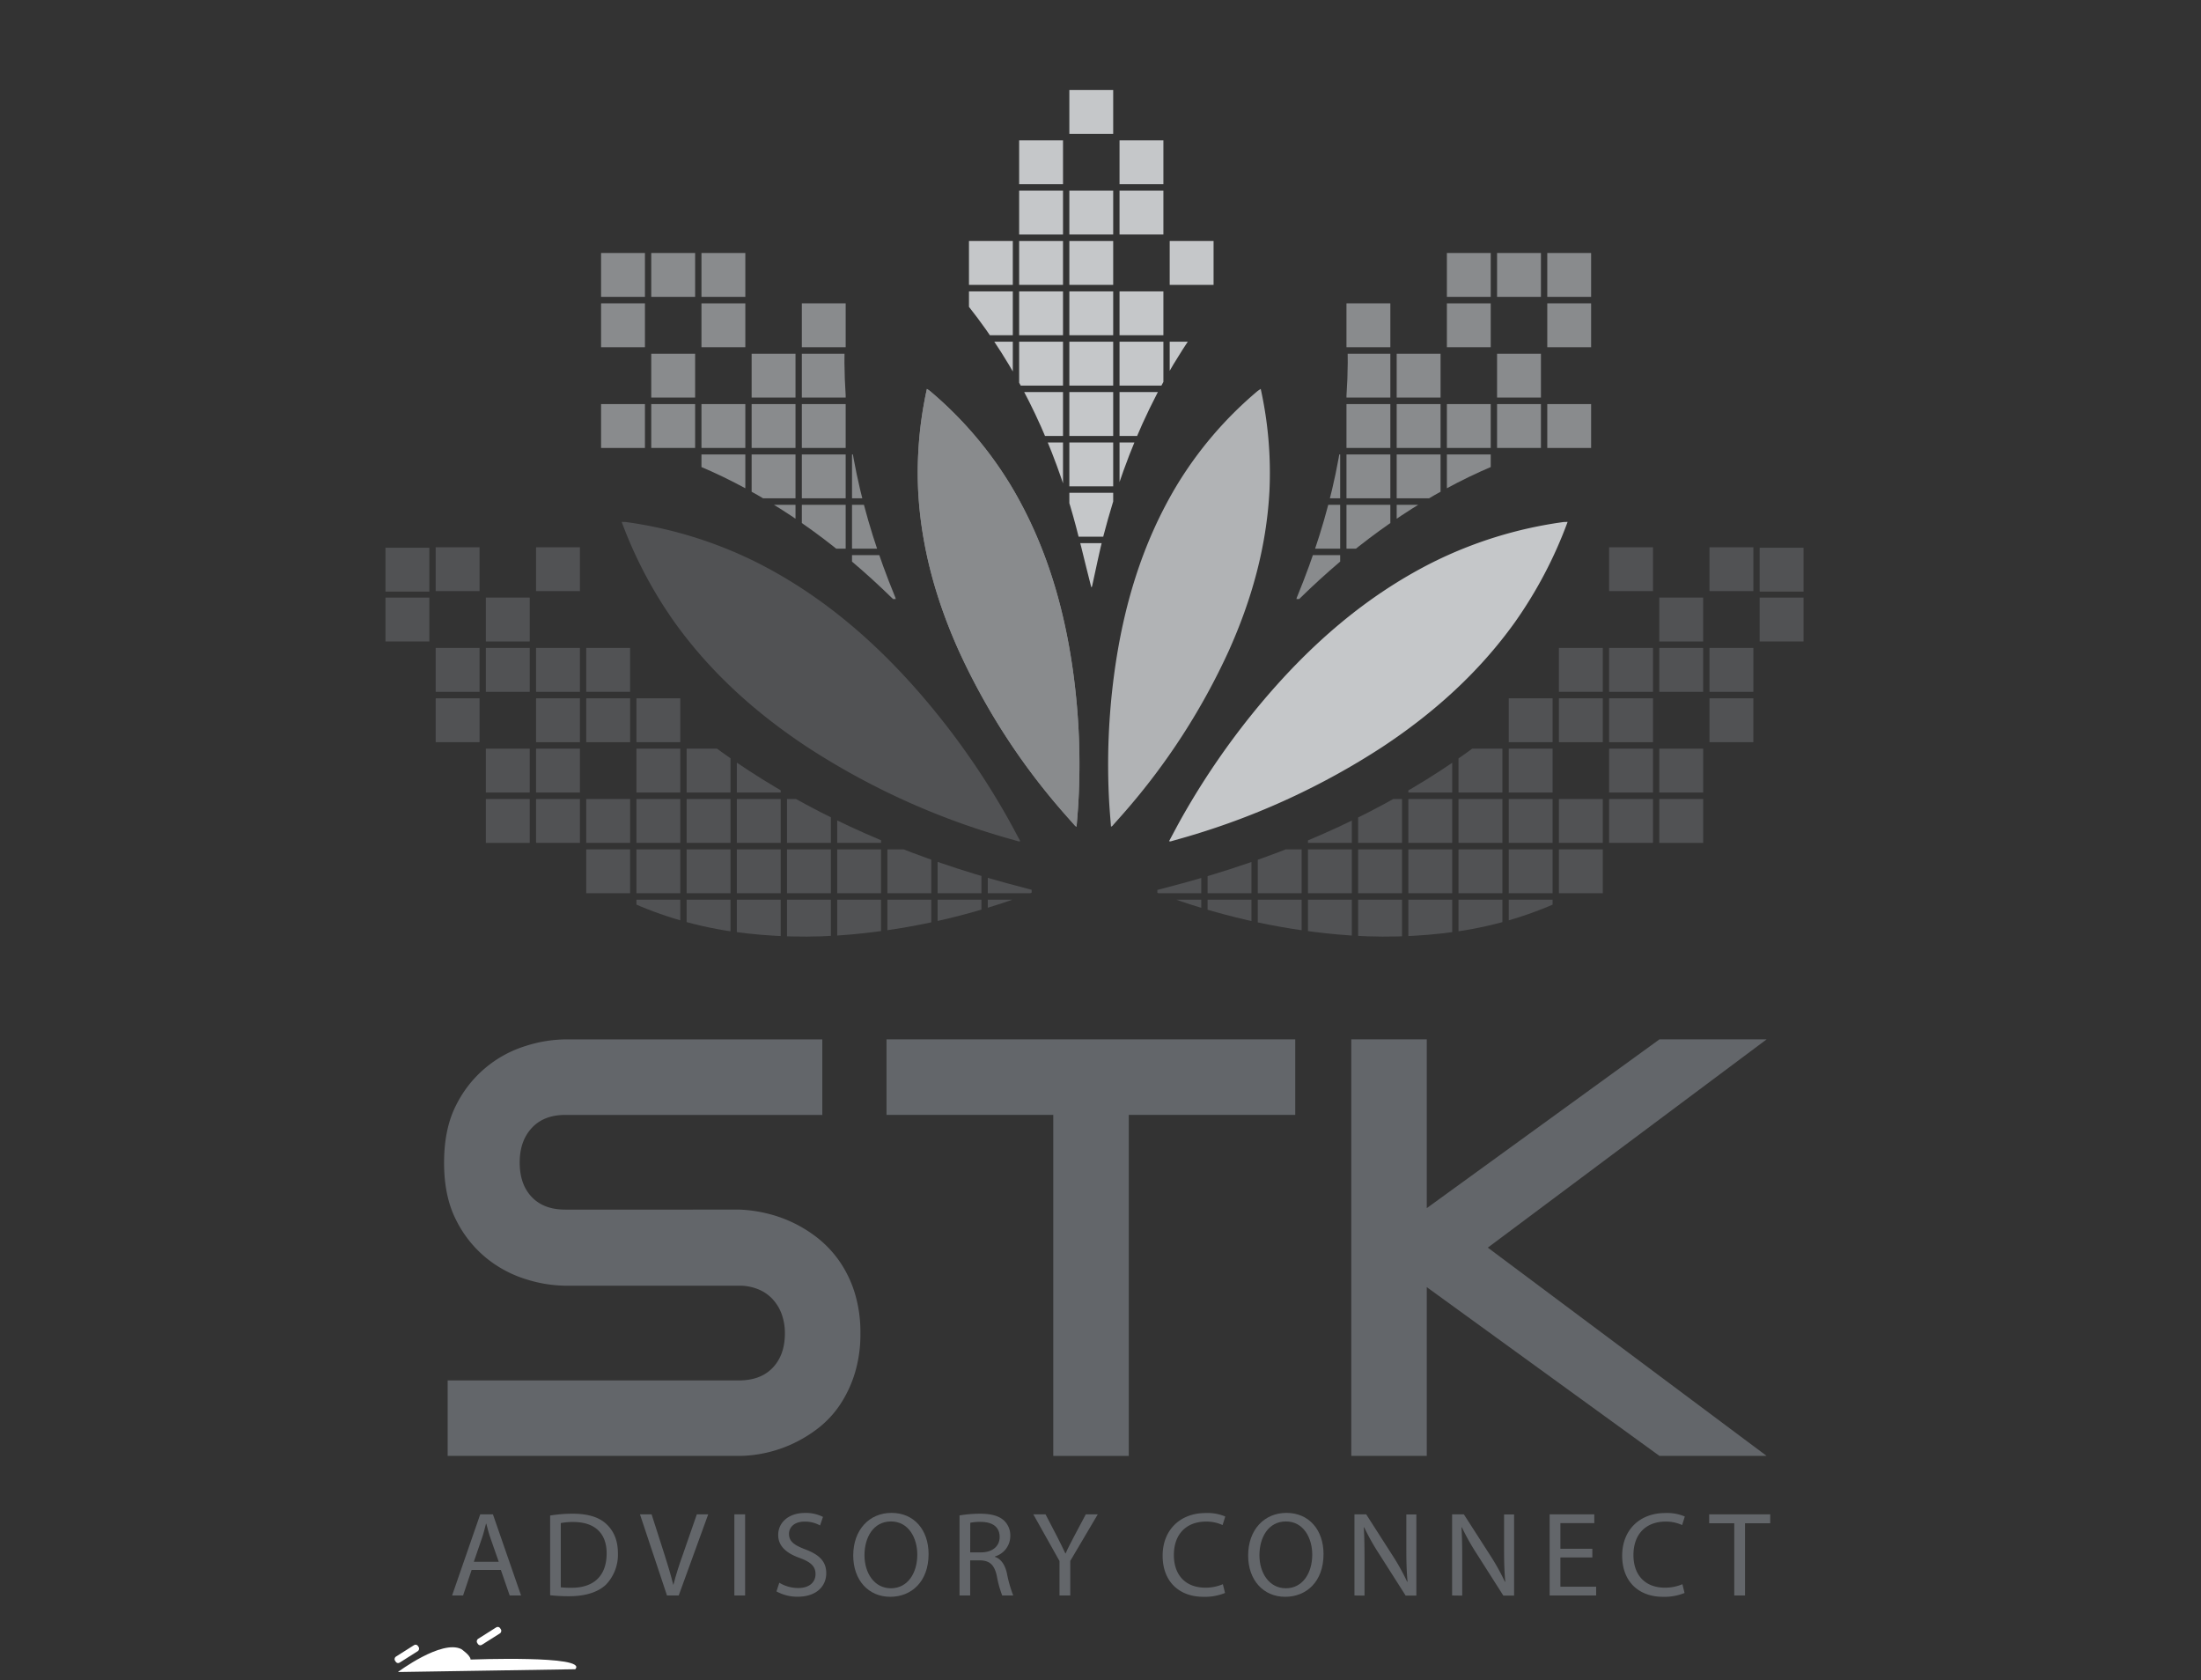<svg id="Layer_1" data-name="Layer 1" xmlns="http://www.w3.org/2000/svg" xmlns:xlink="http://www.w3.org/1999/xlink" width="223mm" height="170.2mm" viewBox="0 0 632.13 482.46">
  <rect x="0" y="0" width="632.13" height="482.46" fill="#333333" stroke="none"/>
  <defs>
    <clipPath id="clip-path">
      <path d="M315.92,30c3.05,3.41,6,6.51,8.72,9.77a196,196,0,0,1,26.92,41.28,2.93,2.93,0,0,1-.42,3.75c-17,20.23-27.61,43.62-34.21,69-1.22,4.71-2.15,9.51-3.22,14.27-.09.4-.22.8-.23.83-2-7.68-3.76-15.72-6.11-23.59-6.22-20.82-15.57-40.1-29.11-57.23-.62-.79-2.94-5.48-2.59-6.27,6.59-15,17.61-24.76,27.88-37.55,3.57-4.45,7.47-8.62,11.22-12.92Z" style="fill: none"/>
    </clipPath>
    <clipPath id="clip-path-2">
      <path d="M177.39,75.53a178.08,178.08,0,0,1,23.77,5.21,187.8,187.8,0,0,1,40,16.44,2.25,2.25,0,0,1,1.4,2.31c-.56,25,5,48.72,14.42,71.69a3.24,3.24,0,0,1,.33,1.62c-.42-.4-.85-.79-1.27-1.2-14.34-14-30.26-25.88-48.37-34.66A152.45,152.45,0,0,0,179,126.51c-.9-.24-1.29-.6-1.4-1.48a199.66,199.66,0,0,1-1.33-33.87C176.51,86,177,80.86,177.39,75.53Z" style="fill: none"/>
    </clipPath>
    <clipPath id="clip-path-3">
      <path d="M478.15,239c-17.13,15.23-36.78,25.14-59.61,28.49a147.83,147.83,0,0,1-34.41.85,194.36,194.36,0,0,1-51.44-11.84c-.39-.15-.78-.32-1.5-.62,3-.79,5.68-1.48,8.35-2.21,24.78-6.75,48.38-16.29,70.25-29.88,20.75-12.9,38.71-28.8,52.47-49.16,2.47-3.65,4.66-7.47,6.95-11.23.38-.62.69-1,1.54-.93a197.91,197.91,0,0,1,51.83,13.22,6.81,6.81,0,0,1,.62.35,189.77,189.77,0,0,1-15.55,28.39" style="fill: none"/>
    </clipPath>
    <clipPath id="clip-path-4">
      <path d="M150.54,239c17.14,15.23,36.79,25.14,59.61,28.49a147.84,147.84,0,0,0,34.41.85A194.27,194.27,0,0,0,296,256.46c.4-.15.78-.32,1.51-.62-3-.79-5.68-1.48-8.35-2.21-24.79-6.75-48.39-16.29-70.25-29.88-20.76-12.9-38.72-28.8-52.48-49.16-2.46-3.65-4.66-7.47-7-11.23-.37-.62-.69-1-1.54-.93a197.91,197.91,0,0,0-51.83,13.22,6.92,6.92,0,0,0-.61.35A190.62,190.62,0,0,0,121,204.39" style="fill: none"/>
    </clipPath>
    <clipPath id="clip-path-5">
      <path d="M452.21,75.53a178.08,178.08,0,0,0-23.77,5.21,187.8,187.8,0,0,0-40,16.44,2.25,2.25,0,0,0-1.4,2.31c.56,25-5,48.72-14.42,71.69a3.24,3.24,0,0,0-.33,1.62c.42-.4.85-.79,1.27-1.2,14.34-14,30.26-25.88,48.37-34.66a152.45,152.45,0,0,1,28.67-10.43c.9-.24,1.29-.6,1.4-1.48a199.66,199.66,0,0,0,1.33-33.87C453.09,86,452.6,80.86,452.21,75.53Z" style="fill: none"/>
    </clipPath>
  </defs>
  <path d="M114.28,480.15s12.56-9.41,18.21-6.58c0,0,2.66,1.81,2.66,3,0,0,33.94-1.31,30.06,2.78Z" style="fill: #fff"/>
  <rect x="115.81" y="471.01" width="2.03" height="7.82" rx="0.81" transform="translate(455.79 122.36) rotate(57.69)" style="fill: #fff"/>
  <rect x="139.41" y="465.9" width="2.03" height="7.82" rx="0.81" transform="translate(462.46 100.04) rotate(57.69)" style="fill: #fff"/>
  <g>
    <path d="M135.45,450.84,133,458.17h-3.16l8.08-23.3h3.65l8.08,23.3h-3.27l-2.53-7.33Zm7.79-2.35-2.35-6.71c-.53-1.52-.88-2.9-1.23-4.25h-.07c-.35,1.35-.7,2.8-1.19,4.22l-2.32,6.74Z" style="fill: #63666a"/>
    <path d="M158,435.21a40,40,0,0,1,6.5-.52c4.39,0,7.52,1,9.59,2.91s3.37,4.6,3.37,8.37a12.4,12.4,0,0,1-3.4,9.06c-2.25,2.17-5.91,3.35-10.51,3.35a48,48,0,0,1-5.55-.28Zm3.06,20.61a26.57,26.57,0,0,0,3.09.14c6.57,0,10.08-3.6,10.08-9.89,0-5.5-3.12-9-9.59-9a17.85,17.85,0,0,0-3.58.31Z" style="fill: #63666a"/>
    <path d="M191.56,458.17l-7.76-23.3h3.34l3.68,11.48c1,3.14,1.87,6,2.53,8.71h.07c.67-2.7,1.62-5.64,2.71-8.68l4-11.51h3.27l-8.47,23.3Z" style="fill: #63666a"/>
    <path d="M214,434.87v23.3h-3.09v-23.3Z" style="fill: #63666a"/>
    <path d="M223.82,454.51a10.54,10.54,0,0,0,5.45,1.52c3.12,0,4.95-1.63,4.95-4,0-2.14-1.26-3.42-4.46-4.6-3.87-1.38-6.26-3.39-6.26-6.64,0-3.63,3.06-6.32,7.66-6.32a10.72,10.72,0,0,1,5.2,1.14l-.84,2.45a8.89,8.89,0,0,0-4.46-1.1c-3.23,0-4.46,1.9-4.46,3.49,0,2.18,1.44,3.25,4.7,4.49,4,1.52,6,3.43,6,6.85,0,3.59-2.67,6.74-8.25,6.74A12.4,12.4,0,0,1,223,457Z" style="fill: #63666a"/>
    <path d="M266.69,446.28c0,8-5,12.27-11,12.27-6.29,0-10.64-4.8-10.64-11.86,0-7.4,4.63-12.24,11-12.24C262.51,434.45,266.69,439.33,266.69,446.28Zm-18.41.34c0,5,2.74,9.48,7.59,9.48s7.58-4.39,7.58-9.68c0-4.67-2.45-9.51-7.55-9.51S248.28,441.54,248.28,446.62Z" style="fill: #63666a"/>
    <path d="M275.58,435.18a35.8,35.8,0,0,1,5.87-.49c3.27,0,5.41.63,6.85,1.91a5.88,5.88,0,0,1,1.86,4.46,6.13,6.13,0,0,1-4.43,5.91v.1c1.8.62,2.89,2.28,3.45,4.7a36.56,36.56,0,0,0,1.82,6.4h-3.16a29.22,29.22,0,0,1-1.54-5.57c-.71-3.21-2-4.42-4.78-4.52h-2.88v10.09h-3.06Zm3.06,10.61h3.12c3.27,0,5.34-1.76,5.34-4.42,0-3-2.21-4.33-5.44-4.33a13.27,13.27,0,0,0-3,.25Z" style="fill: #63666a"/>
    <path d="M304.29,458.17v-9.89l-7.52-13.41h3.51l3.34,6.43c.88,1.76,1.62,3.18,2.36,4.8h.07c.63-1.52,1.47-3,2.38-4.8l3.41-6.43h3.44l-7.9,13.38v9.92Z" style="fill: #63666a"/>
    <path d="M351.83,457.45a15.32,15.32,0,0,1-6.25,1.1c-6.68,0-11.67-4.15-11.67-11.82,0-7.33,5-12.24,12.37-12.24a13.13,13.13,0,0,1,5.62,1l-.77,2.46a11.08,11.08,0,0,0-4.75-1c-5.55,0-9.24,3.49-9.24,9.61,0,5.74,3.34,9.37,9.07,9.37a12.57,12.57,0,0,0,5-1Z" style="fill: #63666a"/>
    <path d="M380.12,446.28c0,8-5,12.27-11,12.27-6.29,0-10.65-4.8-10.65-11.86,0-7.4,4.64-12.24,11-12.24C375.93,434.45,380.12,439.33,380.12,446.28Zm-18.41.34c0,5,2.74,9.48,7.59,9.48s7.58-4.39,7.58-9.68c0-4.67-2.46-9.51-7.55-9.51S361.71,441.54,361.71,446.62Z" style="fill: #63666a"/>
    <path d="M389,458.17v-23.3h3.37l7.56,11.79a64.8,64.8,0,0,1,4.21,7.57l.11,0c-.28-3.12-.35-5.95-.35-9.58v-9.75h2.88v23.3H403.7l-7.52-11.82a67.18,67.18,0,0,1-4.39-7.78l-.11,0c.18,2.94.21,5.74.21,9.61v10Z" style="fill: #63666a"/>
    <path d="M417.05,458.17v-23.3h3.37L428,446.66a64.8,64.8,0,0,1,4.21,7.57l.11,0c-.28-3.12-.35-5.95-.35-9.58v-9.75h2.88v23.3h-3.09l-7.52-11.82a68.68,68.68,0,0,1-4.39-7.78l-.11,0c.18,2.94.21,5.74.21,9.61v10Z" style="fill: #63666a"/>
    <path d="M457.32,447.25h-9.17v8.4h10.26v2.52H445.06v-23.3h12.82v2.52h-9.73v7.37h9.17Z" style="fill: #63666a"/>
    <path d="M483.81,457.45a15.32,15.32,0,0,1-6.25,1.1c-6.68,0-11.67-4.15-11.67-11.82,0-7.33,5-12.24,12.37-12.24a13.1,13.1,0,0,1,5.62,1l-.77,2.46a11.07,11.07,0,0,0-4.74-1c-5.55,0-9.24,3.49-9.24,9.61,0,5.74,3.33,9.37,9.06,9.37a12.57,12.57,0,0,0,5-1Z" style="fill: #63666a"/>
    <path d="M498.08,437.43h-7.2v-2.56h17.53v2.56h-7.24v20.74h-3.09Z" style="fill: #63666a"/>
  </g>
  <g>
    <path d="M247.11,382.89a38.27,38.27,0,0,1-1.63,11.55,34.52,34.52,0,0,1-4.3,9.06,28.84,28.84,0,0,1-6.25,6.67,38.65,38.65,0,0,1-7.43,4.5,37.38,37.38,0,0,1-7.8,2.59,36,36,0,0,1-7.46.83H128.57V396.41h83.67q6.25,0,9.72-3.68t3.46-9.84a16,16,0,0,0-.92-5.51,12.68,12.68,0,0,0-2.63-4.33,11.54,11.54,0,0,0-4.17-2.84,14.31,14.31,0,0,0-5.46-1H162.35A38.7,38.7,0,0,1,151,367.33a33.91,33.91,0,0,1-11.31-6.05A33,33,0,0,1,131,350.36q-3.47-6.76-3.46-16.52T131,317.36a33.24,33.24,0,0,1,20-17,38.7,38.7,0,0,1,11.34-1.88h73.83v21.69H162.35q-6.16,0-9.63,3.75t-3.46,9.93q0,6.26,3.46,9.89t9.63,3.62H212.4a39,39,0,0,1,7.43,1A37.64,37.64,0,0,1,235,355.65a31.51,31.51,0,0,1,6.22,6.72,33.24,33.24,0,0,1,4.29,9A38.54,38.54,0,0,1,247.11,382.89Z" style="fill: #63666a"/>
    <path d="M372,320.16H324.19v97.93H302.5V320.16H254.61V298.47H372Z" style="fill: #63666a"/>
    <path d="M409.77,418.09H388.09V298.47h21.68Zm97.61,0H476.6l-67.4-48.88V347.35l67.4-48.88h30.78L427.3,358.28Z" style="fill: #63666a"/>
  </g>
  <path d="M450.22,149.87A124.08,124.08,0,0,1,435,178.8c-10.35,14.41-23.3,26-38,35.71A210.93,210.93,0,0,1,341.85,240c-1.87.57-3.75,1.08-5.63,1.62a3.63,3.63,0,0,1-.47-.05c1.29-2.38,2.48-4.68,3.76-6.94a218.07,218.07,0,0,1,23.2-33.34c13.72-16.22,29.43-30,48.46-39.65a120.69,120.69,0,0,1,37.59-11.69C449.16,149.88,449.57,149.9,450.22,149.87Z" style="fill: #c5c7c9"/>
  <path d="M178.55,149.87a124.46,124.46,0,0,0,15.26,28.93c10.35,14.41,23.3,26,38,35.71A210.85,210.85,0,0,0,286.93,240c1.86.57,3.75,1.08,5.62,1.62a3.66,3.66,0,0,0,.48-.05c-1.29-2.38-2.49-4.68-3.77-6.94a217.37,217.37,0,0,0-23.2-33.34c-13.71-16.22-29.43-30-48.46-39.65A120.61,120.61,0,0,0,180,149.94C179.61,149.88,179.2,149.9,178.55,149.87Z" style="fill: #515254"/>
  <path d="M266.21,111.68a111.55,111.55,0,0,0-2.5,29.49c.87,16,5.13,31.18,11.68,45.74a190.78,190.78,0,0,0,29.89,46.28c1.16,1.34,2.35,2.65,3.54,4,0,0,.08.05.38.2.18-2.44.4-4.78.52-7.12a194.25,194.25,0,0,0-1.44-36.72c-2.57-19.05-7.89-37.21-17.79-53.84a109.68,109.68,0,0,0-23.19-27.24C267,112.2,266.69,112,266.21,111.68Z" style="fill: #898b8d"/>
  <path d="M266.21,111.68a111.55,111.55,0,0,0-2.5,29.49c.87,16,5.13,31.18,11.68,45.74a190.78,190.78,0,0,0,29.89,46.28c1.16,1.34,2.35,2.65,3.54,4,0,0,.08.05.38.2.18-2.44.4-4.78.52-7.12a194.25,194.25,0,0,0-1.44-36.72c-2.57-19.05-7.89-37.21-17.79-53.84a109.68,109.68,0,0,0-23.19-27.24C267,112.2,266.69,112,266.21,111.68Z" style="fill: #898b8d"/>
  <path d="M362.08,111.68a111.55,111.55,0,0,1,2.5,29.49c-.87,16-5.13,31.18-11.68,45.74A190.78,190.78,0,0,1,323,233.19c-1.16,1.34-2.36,2.65-3.54,4a2.32,2.32,0,0,1-.38.2c-.19-2.44-.4-4.78-.53-7.12A195.09,195.09,0,0,1,320,193.52c2.57-19.05,7.89-37.21,17.79-53.84A109.68,109.68,0,0,1,361,112.44C361.27,112.2,361.6,112,362.08,111.68Z" style="fill: #b1b3b5"/>
  <g>
    <g style="clip-path: url(#clip-path)">
      <g>
        <g>
          <g>
            <polyline points="319.71 67.35 319.71 54.75 307.12 54.75 307.12 67.35" style="fill: #c5c7c9"/>
            <polyline points="334.13 67.35 334.13 54.75 321.53 54.75 321.53 67.35" style="fill: #c5c7c9"/>
          </g>
          <g>
            <polyline points="305.3 81.81 305.3 69.21 292.7 69.21 292.7 81.81" style="fill: #c5c7c9"/>
            <polyline points="319.71 81.81 319.71 69.21 307.12 69.21 307.12 81.81" style="fill: #c5c7c9"/>
          </g>
          <g>
            <polyline points="290.88 96.27 290.88 83.67 278.29 83.67 278.29 96.27" style="fill: #c5c7c9"/>
            <polyline points="305.3 96.27 305.3 83.67 292.7 83.67 292.7 96.27" style="fill: #c5c7c9"/>
            <polyline points="319.71 96.27 319.71 83.67 307.12 83.67 307.12 96.27" style="fill: #c5c7c9"/>
            <polyline points="334.13 96.27 334.13 83.67 321.53 83.67 321.53 96.27" style="fill: #c5c7c9"/>
          </g>
          <g>
            <polyline points="290.88 110.73 290.88 98.13 278.29 98.13 278.29 110.73" style="fill: #c5c7c9"/>
            <polyline points="305.3 110.73 305.3 98.13 292.7 98.13 292.7 110.73" style="fill: #c5c7c9"/>
            <polyline points="319.71 110.73 319.71 98.13 307.12 98.13 307.12 110.73" style="fill: #c5c7c9"/>
            <polyline points="334.13 110.73 334.13 98.13 321.53 98.13 321.53 110.73" style="fill: #c5c7c9"/>
            <polyline points="348.54 110.73 348.54 98.13 335.94 98.13 335.94 110.73" style="fill: #c5c7c9"/>
          </g>
          <g>
            <polyline points="305.3 125.19 305.3 112.59 292.7 112.59 292.7 125.19" style="fill: #c5c7c9"/>
            <polyline points="319.71 125.19 319.71 112.59 307.12 112.59 307.12 125.19" style="fill: #c5c7c9"/>
            <polyline points="334.13 125.19 334.13 112.59 321.53 112.59 321.53 125.19" style="fill: #c5c7c9"/>
          </g>
          <g>
            <polyline points="305.3 139.65 305.3 127.06 292.7 127.06 292.7 139.65" style="fill: #c5c7c9"/>
            <polyline points="319.71 139.65 319.71 127.06 307.12 127.06 307.12 139.65" style="fill: #c5c7c9"/>
            <polyline points="334.13 139.65 334.13 127.06 321.53 127.06 321.53 139.65" style="fill: #c5c7c9"/>
          </g>
          <polyline points="319.71 154.12 319.71 141.52 307.12 141.52 307.12 154.12" style="fill: #c5c7c9"/>
          <polyline points="319.71 168.58 319.71 155.98 307.12 155.98 307.12 168.58" style="fill: #c5c7c9"/>
        </g>
        <line x1="290.88" y1="40.72" x2="290.88" y2="28.12" style="fill: #c5c7c9"/>
      </g>
    </g>
    <g>
      <polyline points="290.88 81.81 290.88 69.21 278.29 69.21 278.29 81.81" style="fill: #c5c7c9"/>
      <polyline points="305.3 52.89 305.3 40.29 292.7 40.29 292.7 52.89" style="fill: #c5c7c9"/>
      <polyline points="319.71 38.43 319.71 25.83 307.12 25.83 307.12 38.43" style="fill: #c5c7c9"/>
      <polyline points="334.13 52.89 334.13 40.29 321.53 40.29 321.53 52.89" style="fill: #c5c7c9"/>
      <polyline points="348.54 81.81 348.54 69.21 335.94 69.21 335.94 81.81" style="fill: #c5c7c9"/>
      <polyline points="305.3 67.35 305.3 54.75 292.7 54.75 292.7 67.35" style="fill: #c5c7c9"/>
    </g>
  </g>
  <g>
    <g>
      <polyline points="187.04 85.25 187.04 72.65 199.64 72.65 199.64 85.25" style="fill: #898b8d"/>
      <polyline points="172.63 99.71 172.63 87.11 185.23 87.11 185.23 99.71" style="fill: #898b8d"/>
      <polyline points="230.29 99.71 230.29 87.11 242.88 87.11 242.88 99.71" style="fill: #898b8d"/>
      <polyline points="201.46 85.25 201.46 72.65 214.06 72.65 214.06 85.25" style="fill: #898b8d"/>
      <polyline points="172.63 85.25 172.63 72.65 185.23 72.65 185.23 85.25" style="fill: #898b8d"/>
      <polyline points="172.63 128.64 172.63 116.04 185.23 116.04 185.23 128.64" style="fill: #898b8d"/>
    </g>
    <g style="clip-path: url(#clip-path-2)">
      <g>
        <polyline points="201.46 99.71 201.46 87.11 214.06 87.11 214.06 99.71" style="fill: #898b8d"/>
        <g>
          <polyline points="230.29 114.17 230.29 101.58 242.88 101.58 242.88 114.17" style="fill: #898b8d"/>
          <polyline points="215.87 114.17 215.87 101.58 228.47 101.58 228.47 114.17" style="fill: #898b8d"/>
          <polyline points="187.04 114.17 187.04 101.58 199.64 101.58 199.64 114.17" style="fill: #898b8d"/>
        </g>
        <g>
          <polyline points="230.29 128.64 230.29 116.04 242.88 116.04 242.88 128.64" style="fill: #898b8d"/>
          <polyline points="215.87 128.64 215.87 116.04 228.47 116.04 228.47 128.64" style="fill: #898b8d"/>
          <polyline points="201.46 128.64 201.46 116.04 214.06 116.04 214.06 128.64" style="fill: #898b8d"/>
          <polyline points="187.04 128.64 187.04 116.04 199.64 116.04 199.64 128.64" style="fill: #898b8d"/>
        </g>
        <g>
          <polyline points="244.7 143.1 244.7 130.5 257.3 130.5 257.3 143.1" style="fill: #898b8d"/>
          <polyline points="230.29 143.1 230.29 130.5 242.88 130.5 242.88 143.1" style="fill: #898b8d"/>
          <polyline points="215.87 143.1 215.87 130.5 228.47 130.5 228.47 143.1" style="fill: #898b8d"/>
          <polyline points="201.46 143.1 201.46 130.5 214.06 130.5 214.06 143.1" style="fill: #898b8d"/>
        </g>
        <g>
          <polyline points="244.7 157.56 244.7 144.96 257.3 144.96 257.3 157.56" style="fill: #898b8d"/>
          <polyline points="230.29 157.56 230.29 144.96 242.88 144.96 242.88 157.56" style="fill: #898b8d"/>
          <polyline points="215.87 157.56 215.87 144.96 228.47 144.96 228.47 157.56" style="fill: #898b8d"/>
        </g>
        <polyline points="244.7 172.02 244.7 159.42 257.3 159.42 257.3 172.02" style="fill: #898b8d"/>
      </g>
    </g>
  </g>
  <g>
    <polyline points="433.31 213.13 433.31 200.53 445.91 200.53 445.91 213.13" style="fill: #515254"/>
    <polyline points="447.72 198.67 447.72 186.07 460.32 186.07 460.32 198.67" style="fill: #515254"/>
    <polyline points="447.72 256.51 447.72 243.91 460.32 243.91 460.32 256.51" style="fill: #515254"/>
    <polyline points="476.55 242.05 476.55 229.45 489.15 229.45 489.15 242.05" style="fill: #515254"/>
    <polyline points="476.55 227.59 476.55 214.99 489.15 214.99 489.15 227.59" style="fill: #515254"/>
    <polyline points="490.97 213.13 490.97 200.53 503.57 200.53 503.57 213.13" style="fill: #515254"/>
    <polyline points="462.14 169.74 462.14 157.15 474.74 157.15 474.74 169.75" style="fill: #515254"/>
    <polyline points="490.97 169.74 490.97 157.15 503.57 157.15 503.57 169.75" style="fill: #515254"/>
    <polyline points="505.38 184.21 505.38 171.61 517.98 171.61 517.98 184.21" style="fill: #515254"/>
    <g style="clip-path: url(#clip-path-3)">
      <polyline points="476.55 184.21 476.55 171.61 489.15 171.61 489.15 184.21" style="fill: #515254"/>
      <polyline points="490.97 198.67 490.97 186.07 503.57 186.07 503.57 198.67" style="fill: #515254"/>
      <polyline points="476.55 198.67 476.55 186.07 489.15 186.07 489.15 198.67" style="fill: #515254"/>
      <polyline points="462.14 198.67 462.14 186.07 474.74 186.07 474.74 198.67" style="fill: #515254"/>
      <polyline points="462.14 213.13 462.14 200.53 474.74 200.53 474.74 213.13" style="fill: #515254"/>
      <polyline points="447.72 213.13 447.72 200.53 460.32 200.53 460.32 213.13" style="fill: #515254"/>
      <polyline points="462.14 227.59 462.14 214.99 474.74 214.99 474.74 227.59" style="fill: #515254"/>
      <polyline points="433.31 227.59 433.31 214.99 445.91 214.99 445.91 227.59" style="fill: #515254"/>
      <polyline points="418.89 227.59 418.89 214.99 431.49 214.99 431.49 227.59" style="fill: #515254"/>
      <polyline points="404.48 227.59 404.48 214.99 417.08 214.99 417.08 227.59" style="fill: #515254"/>
      <polyline points="462.14 242.05 462.14 229.45 474.74 229.45 474.74 242.05" style="fill: #515254"/>
      <polyline points="447.72 242.05 447.72 229.45 460.32 229.45 460.32 242.05" style="fill: #515254"/>
      <polyline points="433.31 242.05 433.31 229.45 445.91 229.45 445.91 242.05" style="fill: #515254"/>
      <polyline points="418.89 242.05 418.89 229.45 431.49 229.45 431.49 242.05" style="fill: #515254"/>
      <polyline points="404.48 242.05 404.48 229.45 417.08 229.45 417.08 242.05" style="fill: #515254"/>
      <polyline points="390.06 242.05 390.06 229.45 402.66 229.45 402.66 242.05" style="fill: #515254"/>
      <polyline points="375.65 242.05 375.65 229.45 388.25 229.45 388.25 242.05" style="fill: #515254"/>
      <polyline points="433.31 256.51 433.31 243.91 445.91 243.91 445.91 256.51" style="fill: #515254"/>
      <polyline points="418.89 256.51 418.89 243.91 431.49 243.91 431.49 256.51" style="fill: #515254"/>
      <polyline points="404.48 256.51 404.48 243.91 417.08 243.91 417.08 256.51" style="fill: #515254"/>
      <polyline points="390.06 256.51 390.06 243.91 402.66 243.91 402.66 256.51" style="fill: #515254"/>
      <polyline points="375.65 256.51 375.65 243.91 388.25 243.91 388.25 256.51" style="fill: #515254"/>
      <polyline points="361.24 256.51 361.24 243.91 373.83 243.91 373.83 256.51" style="fill: #515254"/>
      <polyline points="346.82 256.51 346.82 243.91 359.42 243.91 359.42 256.51" style="fill: #515254"/>
      <polyline points="332.4 256.51 332.4 243.91 345 243.91 345 256.51" style="fill: #515254"/>
      <polyline points="433.31 270.97 433.31 258.37 445.91 258.37 445.91 270.97" style="fill: #515254"/>
      <polyline points="418.89 270.97 418.89 258.37 431.49 258.37 431.49 270.97" style="fill: #515254"/>
      <polyline points="404.48 270.97 404.48 258.37 417.08 258.37 417.08 270.97" style="fill: #515254"/>
      <polyline points="390.06 270.97 390.06 258.37 402.66 258.37 402.66 270.97" style="fill: #515254"/>
      <polyline points="375.65 270.97 375.65 258.37 388.25 258.37 388.25 270.97" style="fill: #515254"/>
      <polyline points="361.24 270.97 361.24 258.37 373.83 258.37 373.83 270.97" style="fill: #515254"/>
      <polyline points="346.82 270.97 346.82 258.37 359.42 258.37 359.42 270.97" style="fill: #515254"/>
      <polyline points="332.4 270.97 332.4 258.37 345 258.37 345 270.97" style="fill: #515254"/>
    </g>
    <polyline points="505.38 169.89 505.38 157.29 517.98 157.29 517.98 169.89" style="fill: #515254"/>
  </g>
  <g>
    <polyline points="195.38 213.13 195.38 200.53 182.79 200.53 182.79 213.13" style="fill: #515254"/>
    <polyline points="180.97 198.67 180.97 186.07 168.37 186.07 168.37 198.67" style="fill: #515254"/>
    <polyline points="180.97 256.51 180.97 243.91 168.37 243.91 168.37 256.51" style="fill: #515254"/>
    <polyline points="152.14 242.05 152.14 229.45 139.54 229.45 139.54 242.05" style="fill: #515254"/>
    <polyline points="152.14 227.59 152.14 214.99 139.54 214.99 139.54 227.59" style="fill: #515254"/>
    <polyline points="137.73 213.13 137.73 200.53 125.13 200.53 125.13 213.13" style="fill: #515254"/>
    <polyline points="166.56 169.74 166.56 157.15 153.96 157.15 153.96 169.75" style="fill: #515254"/>
    <polyline points="137.73 169.74 137.73 157.15 125.13 157.15 125.13 169.75" style="fill: #515254"/>
    <polyline points="123.31 184.21 123.31 171.61 110.71 171.61 110.71 184.21" style="fill: #515254"/>
    <g style="clip-path: url(#clip-path-4)">
      <polyline points="152.14 184.21 152.14 171.61 139.54 171.61 139.54 184.21" style="fill: #515254"/>
      <polyline points="137.73 198.67 137.73 186.07 125.13 186.07 125.13 198.67" style="fill: #515254"/>
      <polyline points="152.14 198.67 152.14 186.07 139.54 186.07 139.54 198.67" style="fill: #515254"/>
      <polyline points="166.56 198.67 166.56 186.07 153.96 186.07 153.96 198.67" style="fill: #515254"/>
      <polyline points="166.56 213.13 166.56 200.53 153.96 200.53 153.96 213.13" style="fill: #515254"/>
      <polyline points="180.97 213.13 180.97 200.53 168.37 200.53 168.37 213.13" style="fill: #515254"/>
      <polyline points="166.56 227.59 166.56 214.99 153.96 214.99 153.96 227.59" style="fill: #515254"/>
      <polyline points="195.38 227.59 195.38 214.99 182.79 214.99 182.79 227.59" style="fill: #515254"/>
      <polyline points="209.8 227.59 209.8 214.99 197.2 214.99 197.2 227.59" style="fill: #515254"/>
      <polyline points="224.22 227.59 224.22 214.99 211.62 214.99 211.62 227.59" style="fill: #515254"/>
      <polyline points="166.56 242.05 166.56 229.45 153.96 229.45 153.96 242.05" style="fill: #515254"/>
      <polyline points="180.97 242.05 180.97 229.45 168.37 229.45 168.37 242.05" style="fill: #515254"/>
      <polyline points="195.38 242.05 195.38 229.45 182.79 229.45 182.79 242.05" style="fill: #515254"/>
      <polyline points="209.8 242.05 209.8 229.45 197.2 229.45 197.2 242.05" style="fill: #515254"/>
      <polyline points="224.22 242.05 224.22 229.45 211.62 229.45 211.62 242.05" style="fill: #515254"/>
      <polyline points="238.63 242.05 238.63 229.45 226.03 229.45 226.03 242.05" style="fill: #515254"/>
      <polyline points="253.04 242.05 253.04 229.45 240.45 229.45 240.45 242.05" style="fill: #515254"/>
      <polyline points="195.38 256.51 195.38 243.91 182.79 243.91 182.79 256.51" style="fill: #515254"/>
      <polyline points="209.8 256.51 209.8 243.91 197.2 243.91 197.2 256.51" style="fill: #515254"/>
      <polyline points="224.22 256.51 224.22 243.91 211.62 243.91 211.62 256.51" style="fill: #515254"/>
      <polyline points="238.63 256.51 238.63 243.91 226.03 243.91 226.03 256.51" style="fill: #515254"/>
      <polyline points="253.04 256.51 253.04 243.91 240.45 243.91 240.45 256.51" style="fill: #515254"/>
      <polyline points="267.46 256.51 267.46 243.91 254.86 243.91 254.86 256.51" style="fill: #515254"/>
      <polyline points="281.87 256.51 281.87 243.91 269.28 243.91 269.28 256.51" style="fill: #515254"/>
      <polyline points="296.29 256.51 296.29 243.91 283.69 243.91 283.69 256.51" style="fill: #515254"/>
      <polyline points="195.38 270.97 195.38 258.37 182.79 258.37 182.79 270.97" style="fill: #515254"/>
      <polyline points="209.8 270.97 209.8 258.37 197.2 258.37 197.2 270.97" style="fill: #515254"/>
      <polyline points="224.22 270.97 224.22 258.37 211.62 258.37 211.62 270.97" style="fill: #515254"/>
      <polyline points="238.63 270.97 238.63 258.37 226.03 258.37 226.03 270.97" style="fill: #515254"/>
      <polyline points="253.04 270.97 253.04 258.37 240.45 258.37 240.45 270.97" style="fill: #515254"/>
      <polyline points="267.46 270.97 267.46 258.37 254.86 258.37 254.86 270.97" style="fill: #515254"/>
      <polyline points="281.87 270.97 281.87 258.37 269.28 258.37 269.28 270.97" style="fill: #515254"/>
      <polyline points="296.29 270.97 296.29 258.37 283.69 258.37 283.69 270.97" style="fill: #515254"/>
    </g>
    <polyline points="123.31 169.89 123.31 157.29 110.71 157.29 110.71 169.89" style="fill: #515254"/>
  </g>
  <g>
    <g>
      <polyline points="442.56 85.25 442.56 72.65 429.96 72.65 429.96 85.25" style="fill: #898b8d"/>
      <polyline points="456.97 99.71 456.97 87.11 444.38 87.11 444.38 99.71" style="fill: #898b8d"/>
      <polyline points="399.31 99.71 399.31 87.11 386.71 87.11 386.71 99.71" style="fill: #898b8d"/>
      <polyline points="428.14 85.25 428.14 72.65 415.55 72.65 415.55 85.25" style="fill: #898b8d"/>
      <polyline points="456.97 85.25 456.97 72.65 444.38 72.65 444.38 85.25" style="fill: #898b8d"/>
      <polyline points="456.97 128.64 456.97 116.04 444.38 116.04 444.38 128.64" style="fill: #898b8d"/>
    </g>
    <g style="clip-path: url(#clip-path-5)">
      <g>
        <polyline points="428.14 99.71 428.14 87.11 415.55 87.11 415.55 99.71" style="fill: #898b8d"/>
        <g>
          <polyline points="399.31 114.17 399.31 101.58 386.71 101.58 386.71 114.17" style="fill: #898b8d"/>
          <polyline points="413.73 114.17 413.73 101.58 401.13 101.58 401.13 114.17" style="fill: #898b8d"/>
          <polyline points="442.56 114.17 442.56 101.58 429.96 101.58 429.96 114.17" style="fill: #898b8d"/>
        </g>
        <g>
          <polyline points="399.31 128.64 399.31 116.04 386.71 116.04 386.71 128.64" style="fill: #898b8d"/>
          <polyline points="413.73 128.64 413.73 116.04 401.13 116.04 401.13 128.64" style="fill: #898b8d"/>
          <polyline points="428.14 128.64 428.14 116.04 415.55 116.04 415.55 128.64" style="fill: #898b8d"/>
          <polyline points="442.56 128.64 442.56 116.04 429.96 116.04 429.96 128.64" style="fill: #898b8d"/>
        </g>
        <g>
          <polyline points="384.9 143.1 384.9 130.5 372.3 130.5 372.3 143.1" style="fill: #898b8d"/>
          <polyline points="399.31 143.1 399.31 130.5 386.71 130.5 386.71 143.1" style="fill: #898b8d"/>
          <polyline points="413.73 143.1 413.73 130.5 401.13 130.5 401.13 143.1" style="fill: #898b8d"/>
          <polyline points="428.14 143.1 428.14 130.5 415.55 130.5 415.55 143.1" style="fill: #898b8d"/>
        </g>
        <g>
          <polyline points="384.9 157.56 384.9 144.96 372.3 144.96 372.3 157.56" style="fill: #898b8d"/>
          <polyline points="399.31 157.56 399.31 144.96 386.71 144.96 386.71 157.56" style="fill: #898b8d"/>
          <polyline points="413.73 157.56 413.73 144.96 401.13 144.96 401.13 157.56" style="fill: #898b8d"/>
        </g>
        <polyline points="384.9 172.02 384.9 159.42 372.3 159.42 372.3 172.02" style="fill: #898b8d"/>
      </g>
    </g>
  </g>
</svg>

